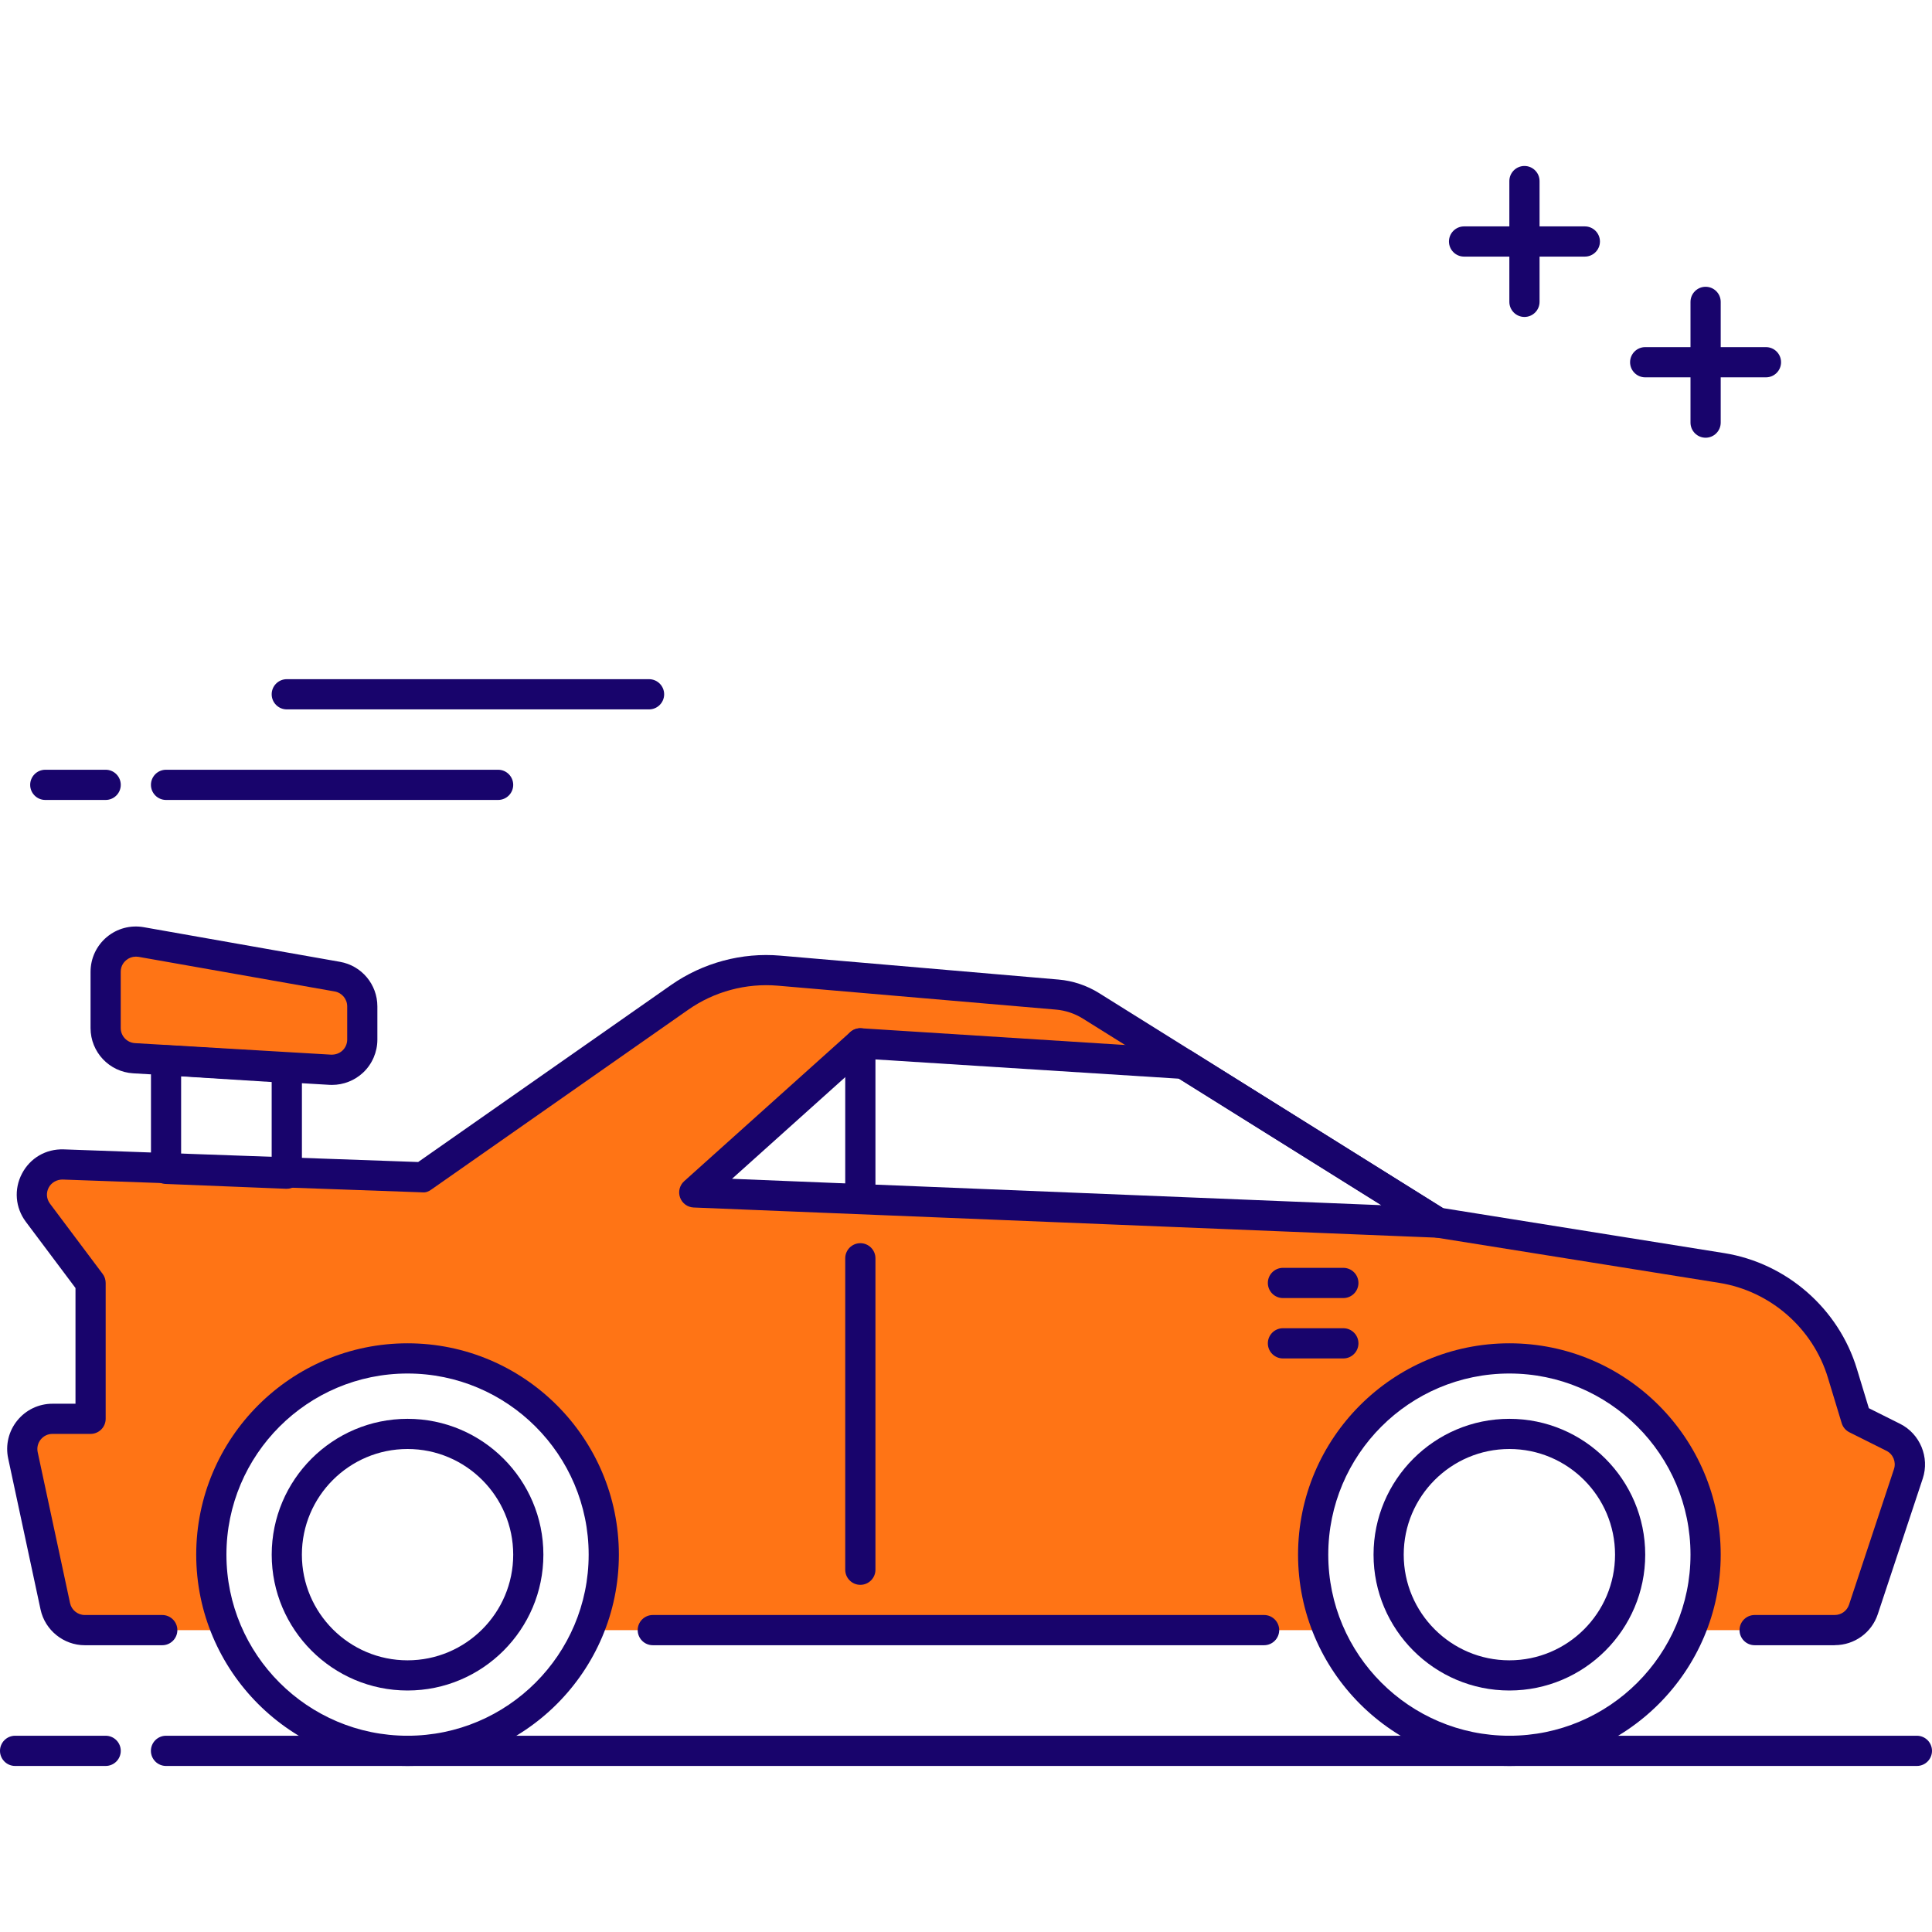 <svg fill="none" height="55" viewBox="0 0 55 55" width="55" xmlns="http://www.w3.org/2000/svg"><path d="m53.895 40.917-1.053-.527-.393-1.295c-.477-1.574-1.81-2.737-3.433-2.997l-8.088-1.294-21.162-.859 4.727-4.243 9.206.584-2.644-1.653c-.289-.18-.615-.29-.955-.319l-7.92-.681c-1.004-.087-2.007.183-2.833.761l-7.316 5.122-10.234-.365c-.722-.026-1.152.797-.718 1.374l1.5 1.999v3.867h-1.085c-.547 0-.955.504-.84 1.04l.92 4.297c.086.395.436.679.841.679h4.031c-.25-.6-.4-1.252-.425-1.936-.116-3.079 2.429-5.758 5.509-5.797 3.118-.04 5.658 2.476 5.658 5.585 0 .761-.154 1.487-.43 2.148h21.055c-.25-.6-.4-1.252-.425-1.936-.116-3.079 2.429-5.758 5.509-5.797 3.118-.04 5.658 2.476 5.658 5.585 0 .761-.154 1.487-.43 2.148h4.106c.37 0 .7-.237.816-.589l1.28-3.861c.135-.406-.049-.848-.431-1.039z" fill="#ff7415"/><g fill="#18046c"><path d="m3.008 50.273h-2.578c-.237 0-.43-.193-.43-.43 0-.237.193-.43.43-.43h2.578c.237 0 .43.193.43.43 0 .237-.193.43-.43.43z"/><path d="m54.57 50.273h-49.844c-.237 0-.43-.193-.43-.43 0-.237.193-.43.43-.43h49.844c.237 0 .43.193.43.43 0 .237-.193.43-.43.43z"/><path d="m3.008 22.773h-1.719c-.237 0-.43-.193-.43-.43 0-.237.193-.43.43-.43h1.719c.237 0 .43.193.43.43 0 .237-.193.43-.43.43z"/><path d="m14.18 22.773h-9.453c-.237 0-.43-.193-.43-.43 0-.237.193-.43.43-.43h9.453c.237 0 .43.193.43.43 0 .237-.193.43-.43.43z"/><path d="m18.477 20.195h-10.313c-.237 0-.43-.193-.43-.43s.193-.43.43-.43h10.313c.237 0 .43.193.43.43s-.193.43-.43.43z"/><path d="m42.969 50.273c-3.316 0-6.016-2.698-6.016-6.016s2.699-6.016 6.016-6.016c3.316 0 6.016 2.698 6.016 6.016s-2.699 6.016-6.016 6.016zm0-11.172c-2.844 0-5.156 2.312-5.156 5.156s2.313 5.156 5.156 5.156c2.844 0 5.156-2.313 5.156-5.156s-2.313-5.156-5.156-5.156z"/><path d="m42.969 48.125c-2.132 0-3.867-1.735-3.867-3.867s1.735-3.867 3.867-3.867c2.132 0 3.867 1.735 3.867 3.867s-1.735 3.867-3.867 3.867zm0-6.875c-1.659 0-3.008 1.349-3.008 3.008s1.349 3.008 3.008 3.008c1.659 0 3.008-1.349 3.008-3.008s-1.349-3.008-3.008-3.008z"/><path d="m11.602 50.273c-3.317 0-6.016-2.698-6.016-6.016s2.698-6.016 6.016-6.016c3.317 0 6.016 2.698 6.016 6.016s-2.699 6.016-6.016 6.016zm0-11.172c-2.844 0-5.156 2.312-5.156 5.156s2.313 5.156 5.156 5.156c2.844 0 5.156-2.313 5.156-5.156s-2.313-5.156-5.156-5.156z"/><path d="m52.23 46.836h-2.279c-.237 0-.43-.193-.43-.43s.193-.43.43-.43h2.279c.186 0 .35-.118.408-.294l1.28-3.862c.066-.201-.026-.425-.216-.519l-1.054-.527c-.106-.053-.185-.147-.219-.26l-.393-1.295c-.426-1.407-1.639-2.466-3.09-2.698l-8.088-1.294c-.057-.009-.111-.029-.16-.06l-9.873-6.171c-.23-.143-.494-.232-.764-.255l-7.92-.681c-.901-.077-1.808.166-2.549.685l-7.316 5.121c-.076.054-.156.09-.262.077l-10.233-.364c-.155-.002-.317.08-.395.23-.078.15-.064.321.037.457l1.499 1.999c.056.074.086.164.086.258v3.867c0 .237-.193.43-.43.43h-1.085c-.131 0-.252.058-.334.16-.082.101-.113.233-.086.36l.921 4.297c.042.197.219.339.42.339h2.205c.237 0 .43.193.43.43s-.193.43-.43.43h-2.205c-.604 0-1.134-.429-1.26-1.019l-.921-4.297c-.082-.382.012-.777.258-1.08.246-.304.611-.479 1.002-.479h.656v-3.294l-1.413-1.885c-.301-.401-.344-.926-.111-1.371.232-.444.681-.708 1.189-.691l10.09.36 7.198-5.038c.907-.634 2.017-.934 3.115-.837l7.921.681c.405.035.801.168 1.145.382l9.8 6.125 8.002 1.28c1.773.284 3.256 1.578 3.777 3.297l.34 1.118.888.444c.569.284.847.955.647 1.558l-1.28 3.861c-.174.528-.666.883-1.225.883z"/><path d="m35.986 46.836h-17.402c-.237 0-.43-.193-.43-.43 0-.237.193-.43.43-.43h17.402c.237 0 .43.193.43.43 0 .237-.193.43-.43.43z"/><path d="m11.602 48.125c-2.132 0-3.867-1.735-3.867-3.867s1.735-3.867 3.867-3.867c2.132 0 3.867 1.735 3.867 3.867s-1.735 3.867-3.867 3.867zm0-6.875c-1.659 0-3.008 1.349-3.008 3.008s1.349 3.008 3.008 3.008c1.659 0 3.008-1.349 3.008-3.008s-1.349-3.008-3.008-3.008z"/><path d="m40.927 35.234c-.006 0-.012 0-.018 0l-21.162-.859c-.174-.007-.327-.119-.387-.284s-.013-.349.118-.466l4.727-4.243c.085-.076.193-.117.315-.109l9.206.584c.071.004.14.027.2.064l7.229 4.519c.165.103.241.304.183.491-.055.181-.222.303-.41.303zm-20.088-1.676 18.485.751-5.762-3.601-8.918-.566z"/><path d="m24.492 45.117c-.237 0-.43-.193-.43-.43v-8.866c0-.237.193-.43.43-.43s.43.193.43.43v8.866c0 .237-.193.43-.43.43z"/><path d="m24.492 34.528c-.237 0-.43-.193-.43-.43v-4.395c0-.237.193-.43.43-.43s.43.193.43.43v4.395c0 .237-.193.43-.43.43z"/><path d="m45.117 7.305h-3.438c-.237 0-.43-.193-.43-.43s.193-.43.43-.43h3.438c.237 0 .43.193.43.43s-.193.43-.43.43z"/><path d="m43.398 9.023c-.237 0-.43-.193-.43-.43v-3.438c0-.237.193-.43.43-.43.237 0 .43.193.43.43v3.438c0 .237-.193.43-.43.43z"/><path d="m50.273 10.742h-3.438c-.237 0-.43-.193-.43-.43s.193-.43.43-.43h3.438c.237 0 .43.192.43.43s-.193.43-.43.43z"/><path d="m48.555 12.461c-.237 0-.43-.193-.43-.43v-3.437c0-.237.193-.43.43-.43s.43.193.43.43v3.437c0 .237-.193.43-.43.43z"/></g><path d="m9.603 27.804-5.586-.986c-.526-.093-1.009.312-1.009.847v1.603c0 .455.355.831.809.858l5.586.328c.494.029.91-.363.91-.858v-.945c0-.417-.299-.774-.71-.847z" fill="#ff7415"/><path d="m9.452 30.885c-.025 0-.05 0-.075-.002l-5.586-.328c-.68-.04-1.213-.605-1.213-1.287v-1.603c0-.382.168-.742.461-.988.293-.246.676-.348 1.053-.282l5.586.986c.617.108 1.065.643 1.065 1.269v.946c0 .353-.147.695-.405.938-.239.225-.559.351-.885.351zm-5.588-3.651c-.1 0-.195.035-.273.101-.058.048-.154.155-.154.329v1.603c0 .227.178.415.405.429l5.586.328c.116.003.233-.034.321-.117.087-.082.135-.193.135-.312v-.946c0-.209-.15-.387-.355-.424l-5.586-.986c-.027-.003-.052-.006-.078-.006z" fill="#18046c"/><path d="m8.164 33.842c-.006 0-.011 0-.017 0l-3.437-.138c-.23-.01-.412-.199-.412-.43v-3.089c0-.119.049-.232.136-.313.086-.082.204-.124.321-.116l3.438.215c.226.015.402.202.402.429v3.012c0 .117-.048.229-.132.309-.08.077-.186.12-.297.12zm-3.008-.981 2.578.103v-2.161l-2.578-.162z" fill="#18046c"/><path d="m38.242 38.672h-1.719c-.237 0-.43-.193-.43-.43s.193-.43.43-.43h1.719c.237 0 .43.193.43.43s-.193.43-.43.43z" fill="#18046c"/><path d="m38.242 36.953h-1.719c-.237 0-.43-.193-.43-.43 0-.237.193-.43.43-.43h1.719c.237 0 .43.193.43.43 0 .237-.193.43-.43.43z" fill="#18046c"/></svg>